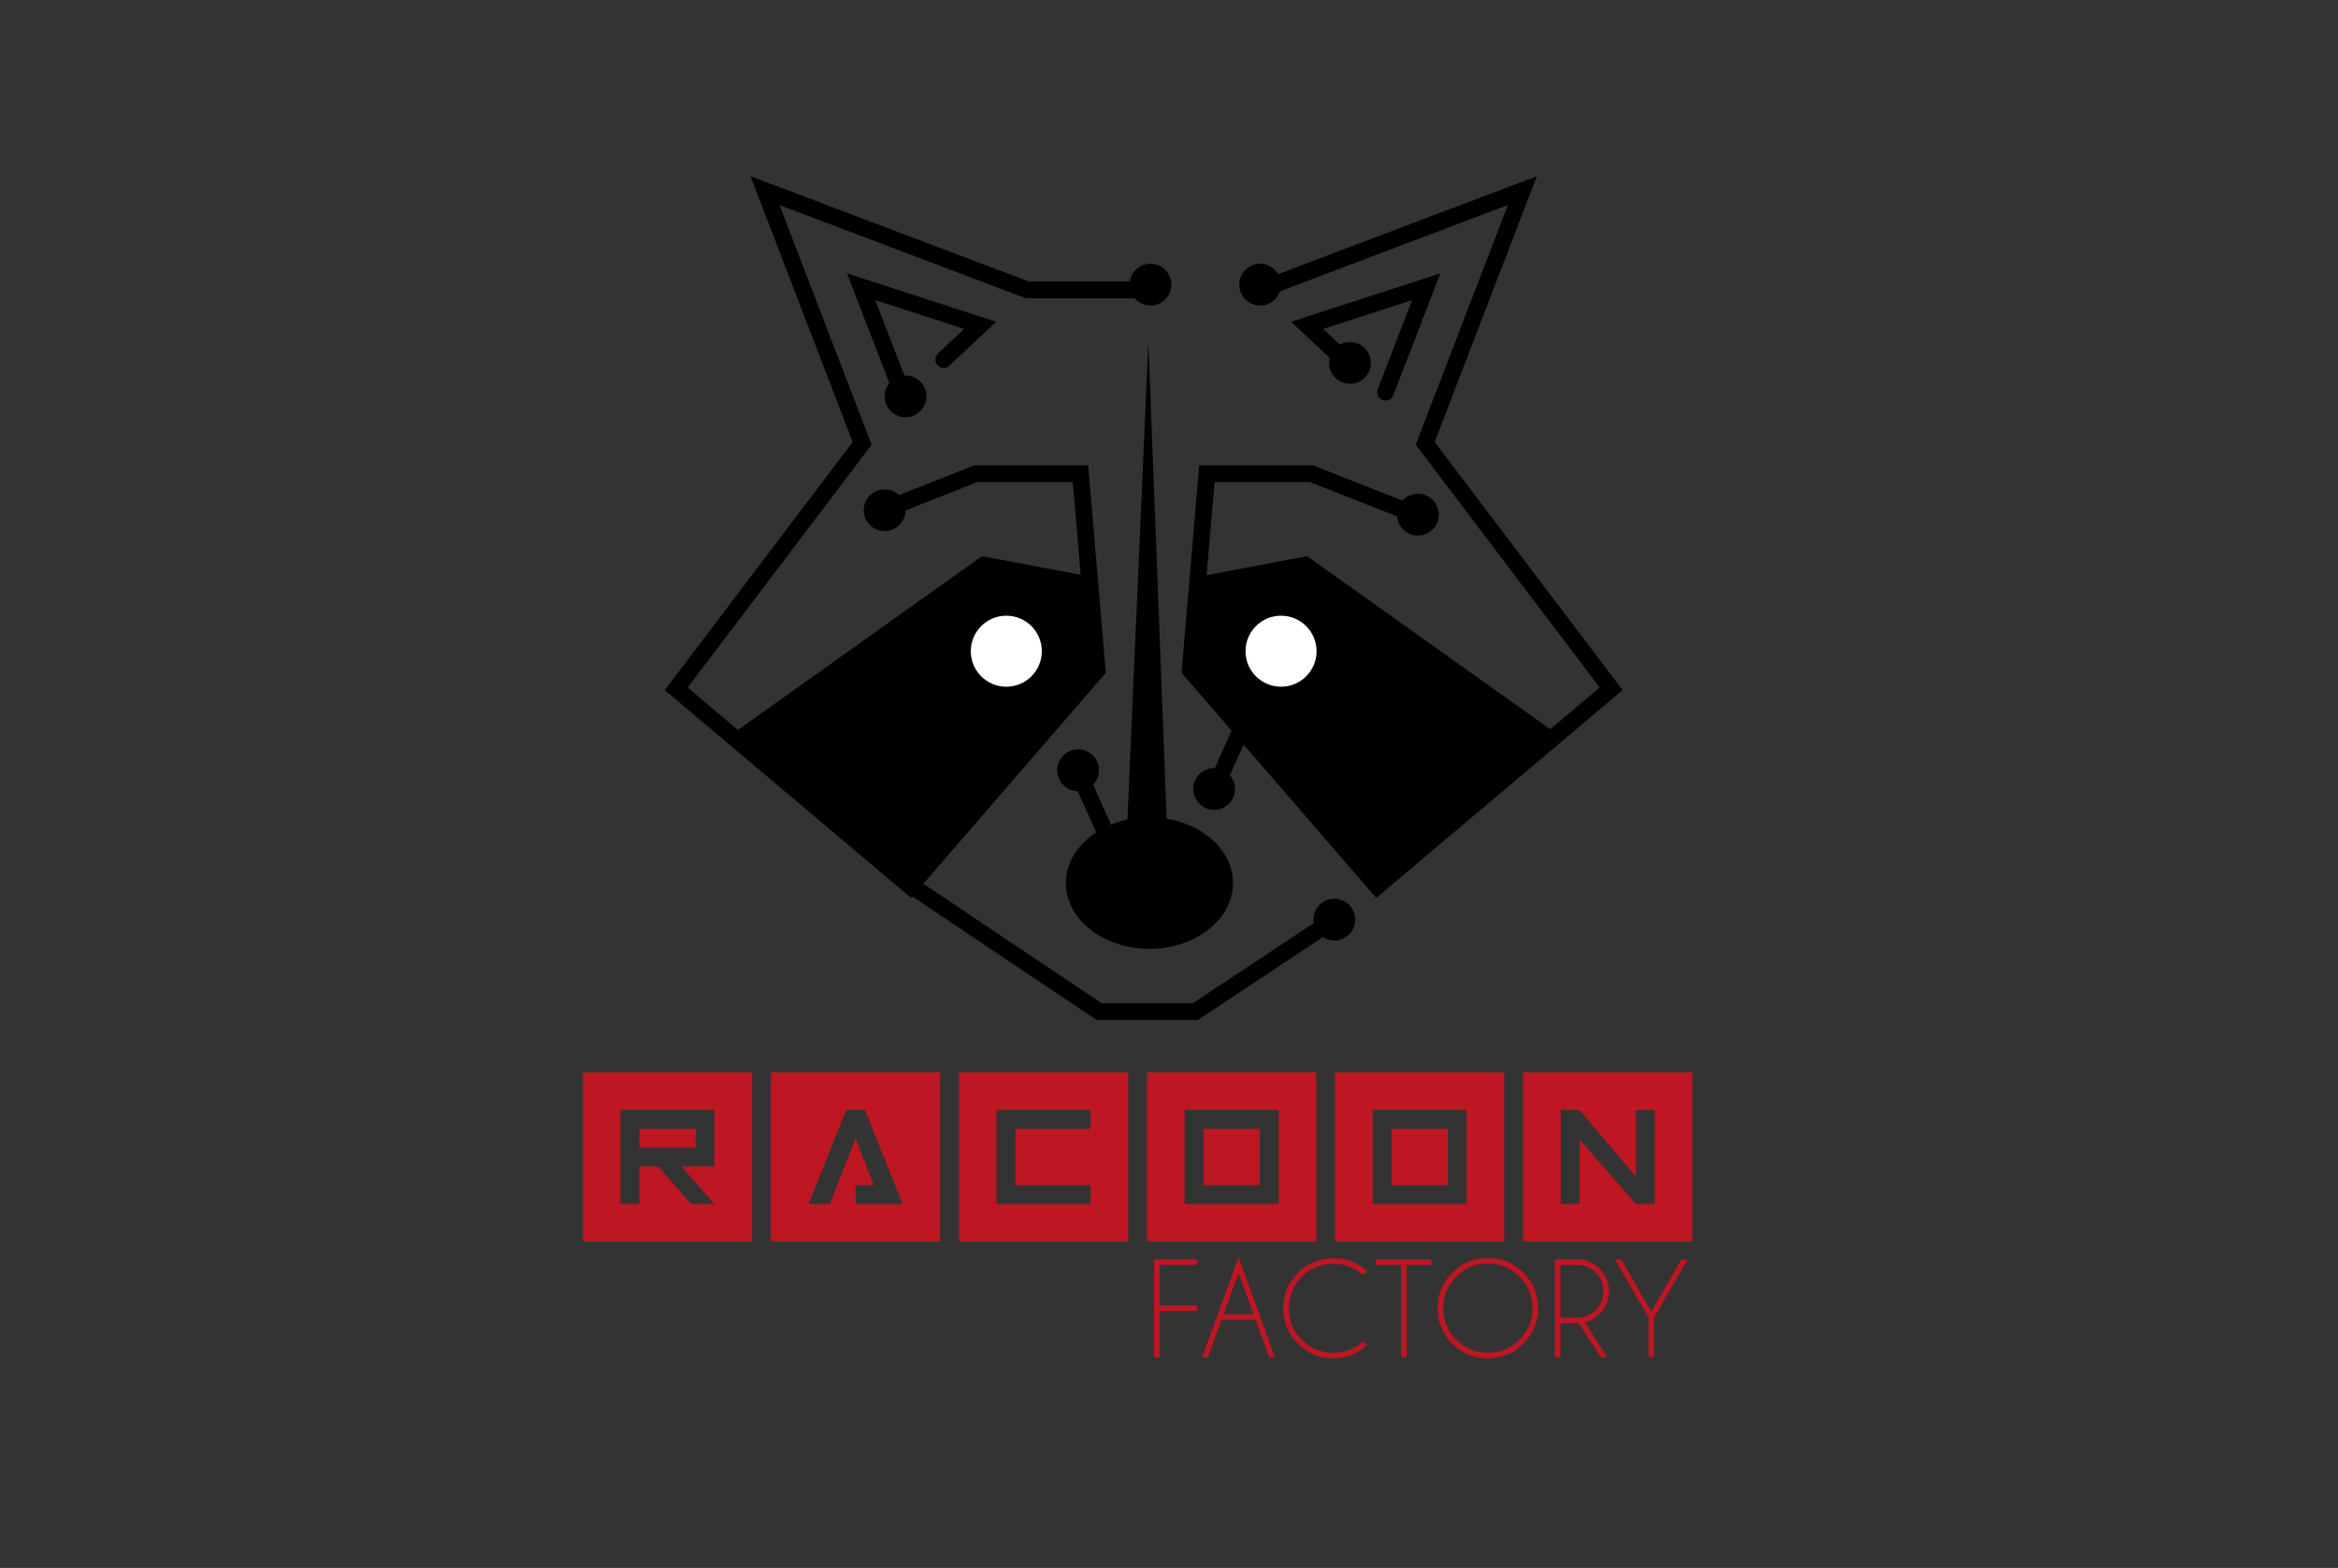 <?xml version="1.0" encoding="utf-8"?>
<!-- Generator: Adobe Illustrator 16.0.0, SVG Export Plug-In . SVG Version: 6.00 Build 0)  -->
<!DOCTYPE svg PUBLIC "-//W3C//DTD SVG 1.1//EN" "http://www.w3.org/Graphics/SVG/1.1/DTD/svg11.dtd">
<svg version="1.1" id="Calque_1" xmlns="http://www.w3.org/2000/svg" xmlns:xlink="http://www.w3.org/1999/xlink" x="0px" y="0px"
	 width="567px" height="380.333px" viewBox="0 0 567 380.333" enable-background="new 0 0 567 380.333" xml:space="preserve">
<rect x="0" y="0" width="567" height="380.333" fill="#333333" stroke="none"/>
<polygon points="264.595,139.902 238.146,134.908 177.491,178.106 221.174,214.962 266.521,162.522 "/>
<polygon points="290.559,139.902 317.008,134.908 377.663,178.106 333.98,214.962 288.632,162.522 "/>
<polygon points="220.962,217.803 161.215,167.391 206.79,107.223 182.011,42.743 249.482,68.281 275.207,68.281 275.207,72.334 
	248.742,72.334 189.039,49.737 211.382,107.873 166.768,166.772 220.515,212.123 263.993,161.843 260.17,116.922 237.084,116.922 
	215.821,125.298 214.336,121.527 236.314,112.868 263.894,112.868 268.177,163.202 "/>
<path d="M218.714,97.162c-0.815,0-1.582-0.493-1.891-1.297l-11.415-29.56l36.195,11.748l-11.367,10.642
	c-0.817,0.766-2.099,0.724-2.864-0.095c-0.765-0.817-0.724-2.1,0.095-2.865l6.353-5.948l-21.565-6.998l8.348,21.615
	c0.404,1.044-0.115,2.217-1.162,2.622C219.202,97.118,218.953,97.162,218.714,97.162z"/>
<g>
	<circle fill="#FFFFFF" cx="244.046" cy="157.962" r="8.614"/>
</g>
<polygon points="333.757,217.803 286.542,163.202 290.825,112.868 318.406,112.868 344.654,123.209 343.167,126.98 317.635,116.922 
	294.549,116.922 290.726,161.843 334.203,212.123 387.951,166.772 343.339,107.873 365.68,49.737 306.324,72.203 304.889,68.412 
	372.71,42.743 347.929,107.223 393.506,167.391 "/>
<path d="M336.007,97.162c-0.241,0-0.49-0.044-0.729-0.136c-1.044-0.404-1.565-1.578-1.162-2.622l8.348-21.615l-21.564,6.998
	l9.401,8.8c0.816,0.765,0.857,2.048,0.095,2.865c-0.768,0.819-2.05,0.86-2.866,0.095l-14.414-13.494l36.195-11.748l-11.412,29.56
	C337.589,96.669,336.819,97.162,336.007,97.162z"/>
<circle fill="#FFFFFF" cx="310.673" cy="157.962" r="8.614"/>
<circle cx="279.007" cy="69.042" r="5.066"/>
<circle cx="219.599" cy="96.148" r="5.066"/>
<path d="M219.599,123.762c0-2.798-2.268-5.068-5.066-5.068c-2.801,0-5.066,2.27-5.066,5.068c0,2.797,2.266,5.066,5.066,5.066
	C217.331,128.828,219.599,126.559,219.599,123.762z"/>
<circle cx="343.86" cy="124.835" r="5.066"/>
<circle cx="327.394" cy="88.041" r="5.067"/>
<circle cx="305.606" cy="69.042" r="5.066"/>
<rect x="254.802" y="191.865" transform="matrix(0.409 0.912 -0.912 0.409 333.049 -126.79)" width="19.341" height="4.054"/>
<rect x="294.966" y="176.645" transform="matrix(0.912 0.409 -0.409 0.912 102.232 -105.209)" width="4.056" height="19.343"/>
<circle cx="261.454" cy="186.843" r="5.066"/>
<circle cx="294.461" cy="191.383" r="5.066"/>
<polygon points="290.509,247.39 265.904,247.39 220.045,216.646 222.302,213.28 267.139,243.336 289.291,243.336 326.273,218.846 
	328.512,222.226 "/>
<circle cx="323.595" cy="223.07" r="5.066"/>
<polygon points="278.499,82.974 278.499,82.974 283.06,202.043 273.27,202.043 "/>
<g>
	<path fill="#BE1622" d="M182.404,260.129v41.041h-41.041v-41.041H182.404z M167.655,292.049h5.628l-8.051-9.121h8.051v-13.68
		h-22.799v22.801h4.56v-9.121h4.56L167.655,292.049z M168.724,273.81v4.56h-13.68v-4.56H168.724z"/>
	<path fill="#BE1622" d="M228.003,260.129v41.041h-41.041v-41.041H228.003z M218.886,292.049l-9.122-22.801h-4.559l-9.122,22.801
		h5.202l6.199-15.96l4.417,11.401h-4.417v4.56H218.886z"/>
	<path fill="#BE1622" d="M273.606,260.129v41.041h-41.041v-41.041H273.606z M241.683,292.049h22.802v-4.56h-18.239v-13.68h18.239
		v-4.561h-22.802V292.049z"/>
	<path fill="#BE1622" d="M319.205,260.129v41.041h-41.04v-41.041H319.205z M287.287,269.249v22.801h22.799v-22.801H287.287z
		 M305.525,273.81v13.68h-13.68v-13.68H305.525z"/>
	<path fill="#BE1622" d="M364.807,260.129v41.041h-41.04v-41.041H364.807z M332.886,269.249v22.801h22.802v-22.801H332.886z
		 M351.127,273.81v13.68h-13.681v-13.68H351.127z"/>
	<path fill="#BE1622" d="M410.408,260.129v41.041h-41.041v-41.041H410.408z M383.048,292.049v-15.675l13.681,15.675h4.558v-22.801
		h-4.558v16.175l-13.681-16.175h-4.561v22.801H383.048z"/>
</g>
<g>
	<path fill="#BE1622" d="M290.288,305.468v1.336h-9.054v9.871h9.054v1.336h-9.054v11.207h-1.336v-23.75H290.288z"/>
	<path fill="#BE1622" d="M304.478,320.119h-8.223l-3.309,9.099h-1.426l8.847-24.299l8.833,24.299h-1.408L304.478,320.119z
		 M303.991,318.782l-3.624-9.96l-3.62,9.96H303.991z"/>
	<path fill="#BE1622" d="M330.529,325.433l1.012,0.905c-2.315,2.108-5.042,3.162-8.179,3.162c-3.367,0-6.233-1.185-8.603-3.554
		c-2.369-2.371-3.557-5.238-3.557-8.603c0-3.355,1.188-6.22,3.557-8.595c2.369-2.375,5.235-3.563,8.603-3.563
		c3.137,0,5.863,1.054,8.179,3.162l-1.012,0.921c-2.037-1.811-4.428-2.717-7.167-2.717c-2.979,0-5.524,1.054-7.632,3.162
		c-2.108,2.107-3.16,4.651-3.16,7.63c0,2.989,1.052,5.537,3.16,7.645c2.107,2.108,4.653,3.162,7.632,3.162
		C326.102,328.149,328.492,327.244,330.529,325.433z"/>
	<path fill="#BE1622" d="M341.113,306.804v22.414h-1.336v-22.414h-6.012v-1.336h13.36v1.336H341.113z"/>
	<path fill="#BE1622" d="M369.444,308.696c2.381,2.38,3.57,5.253,3.57,8.618s-1.189,6.236-3.57,8.616
		c-2.379,2.381-5.254,3.57-8.616,3.57c-3.367,0-6.237-1.189-8.616-3.57c-2.383-2.379-3.572-5.251-3.572-8.616
		s1.189-6.238,3.572-8.618c2.379-2.379,5.249-3.57,8.616-3.57C364.19,305.126,367.065,306.316,369.444,308.696z M360.828,306.491
		c-2.99,0-5.54,1.057-7.654,3.169c-2.112,2.114-3.169,4.664-3.169,7.653c0,2.988,1.057,5.541,3.169,7.659
		c2.114,2.118,4.664,3.176,7.654,3.176c2.988,0,5.538-1.059,7.65-3.176c2.112-2.118,3.168-4.671,3.168-7.659
		c0-2.989-1.056-5.539-3.168-7.653C366.366,307.548,363.816,306.491,360.828,306.491z"/>
	<path fill="#BE1622" d="M382.872,320.965c-0.131,0.01-0.265,0.015-0.402,0.015h-4.039v8.238h-1.336v-23.75h6.237
		c1.81,0.247,3.35,1.004,4.615,2.271c1.514,1.514,2.272,3.34,2.272,5.478c0,2.147-0.759,3.978-2.272,5.492
		c-1.05,1.049-2.25,1.738-3.608,2.063l5.479,8.446h-1.647L382.872,320.965z M378.431,306.818v12.811h4.039
		c1.761,0,3.269-0.626,4.519-1.878c1.255-1.252,1.88-2.763,1.88-4.535s-0.625-3.28-1.88-4.528c-1.25-1.247-2.758-1.87-4.519-1.87
		H378.431z"/>
	<path fill="#BE1622" d="M399.793,319.614l-8.165-14.146h1.53l7.303,12.661l7.318-12.661h1.527l-8.178,14.146v9.604h-1.336V319.614z
		"/>
</g>
<g>
	<ellipse cx="278.753" cy="214.203" rx="18.24" ry="13.933"/>
	<path d="M278.752,230.164c-11.175,0-20.266-7.161-20.266-15.96c0-8.801,9.09-15.96,20.266-15.96c11.175,0,20.27,7.159,20.27,15.96
		C299.021,223.003,289.927,230.164,278.752,230.164z M278.752,202.295c-8.939,0-16.212,5.342-16.212,11.908
		c0,6.565,7.273,11.906,16.212,11.906c8.941,0,16.214-5.341,16.214-11.906C294.966,207.637,287.693,202.295,278.752,202.295z"/>
</g>
</svg>
